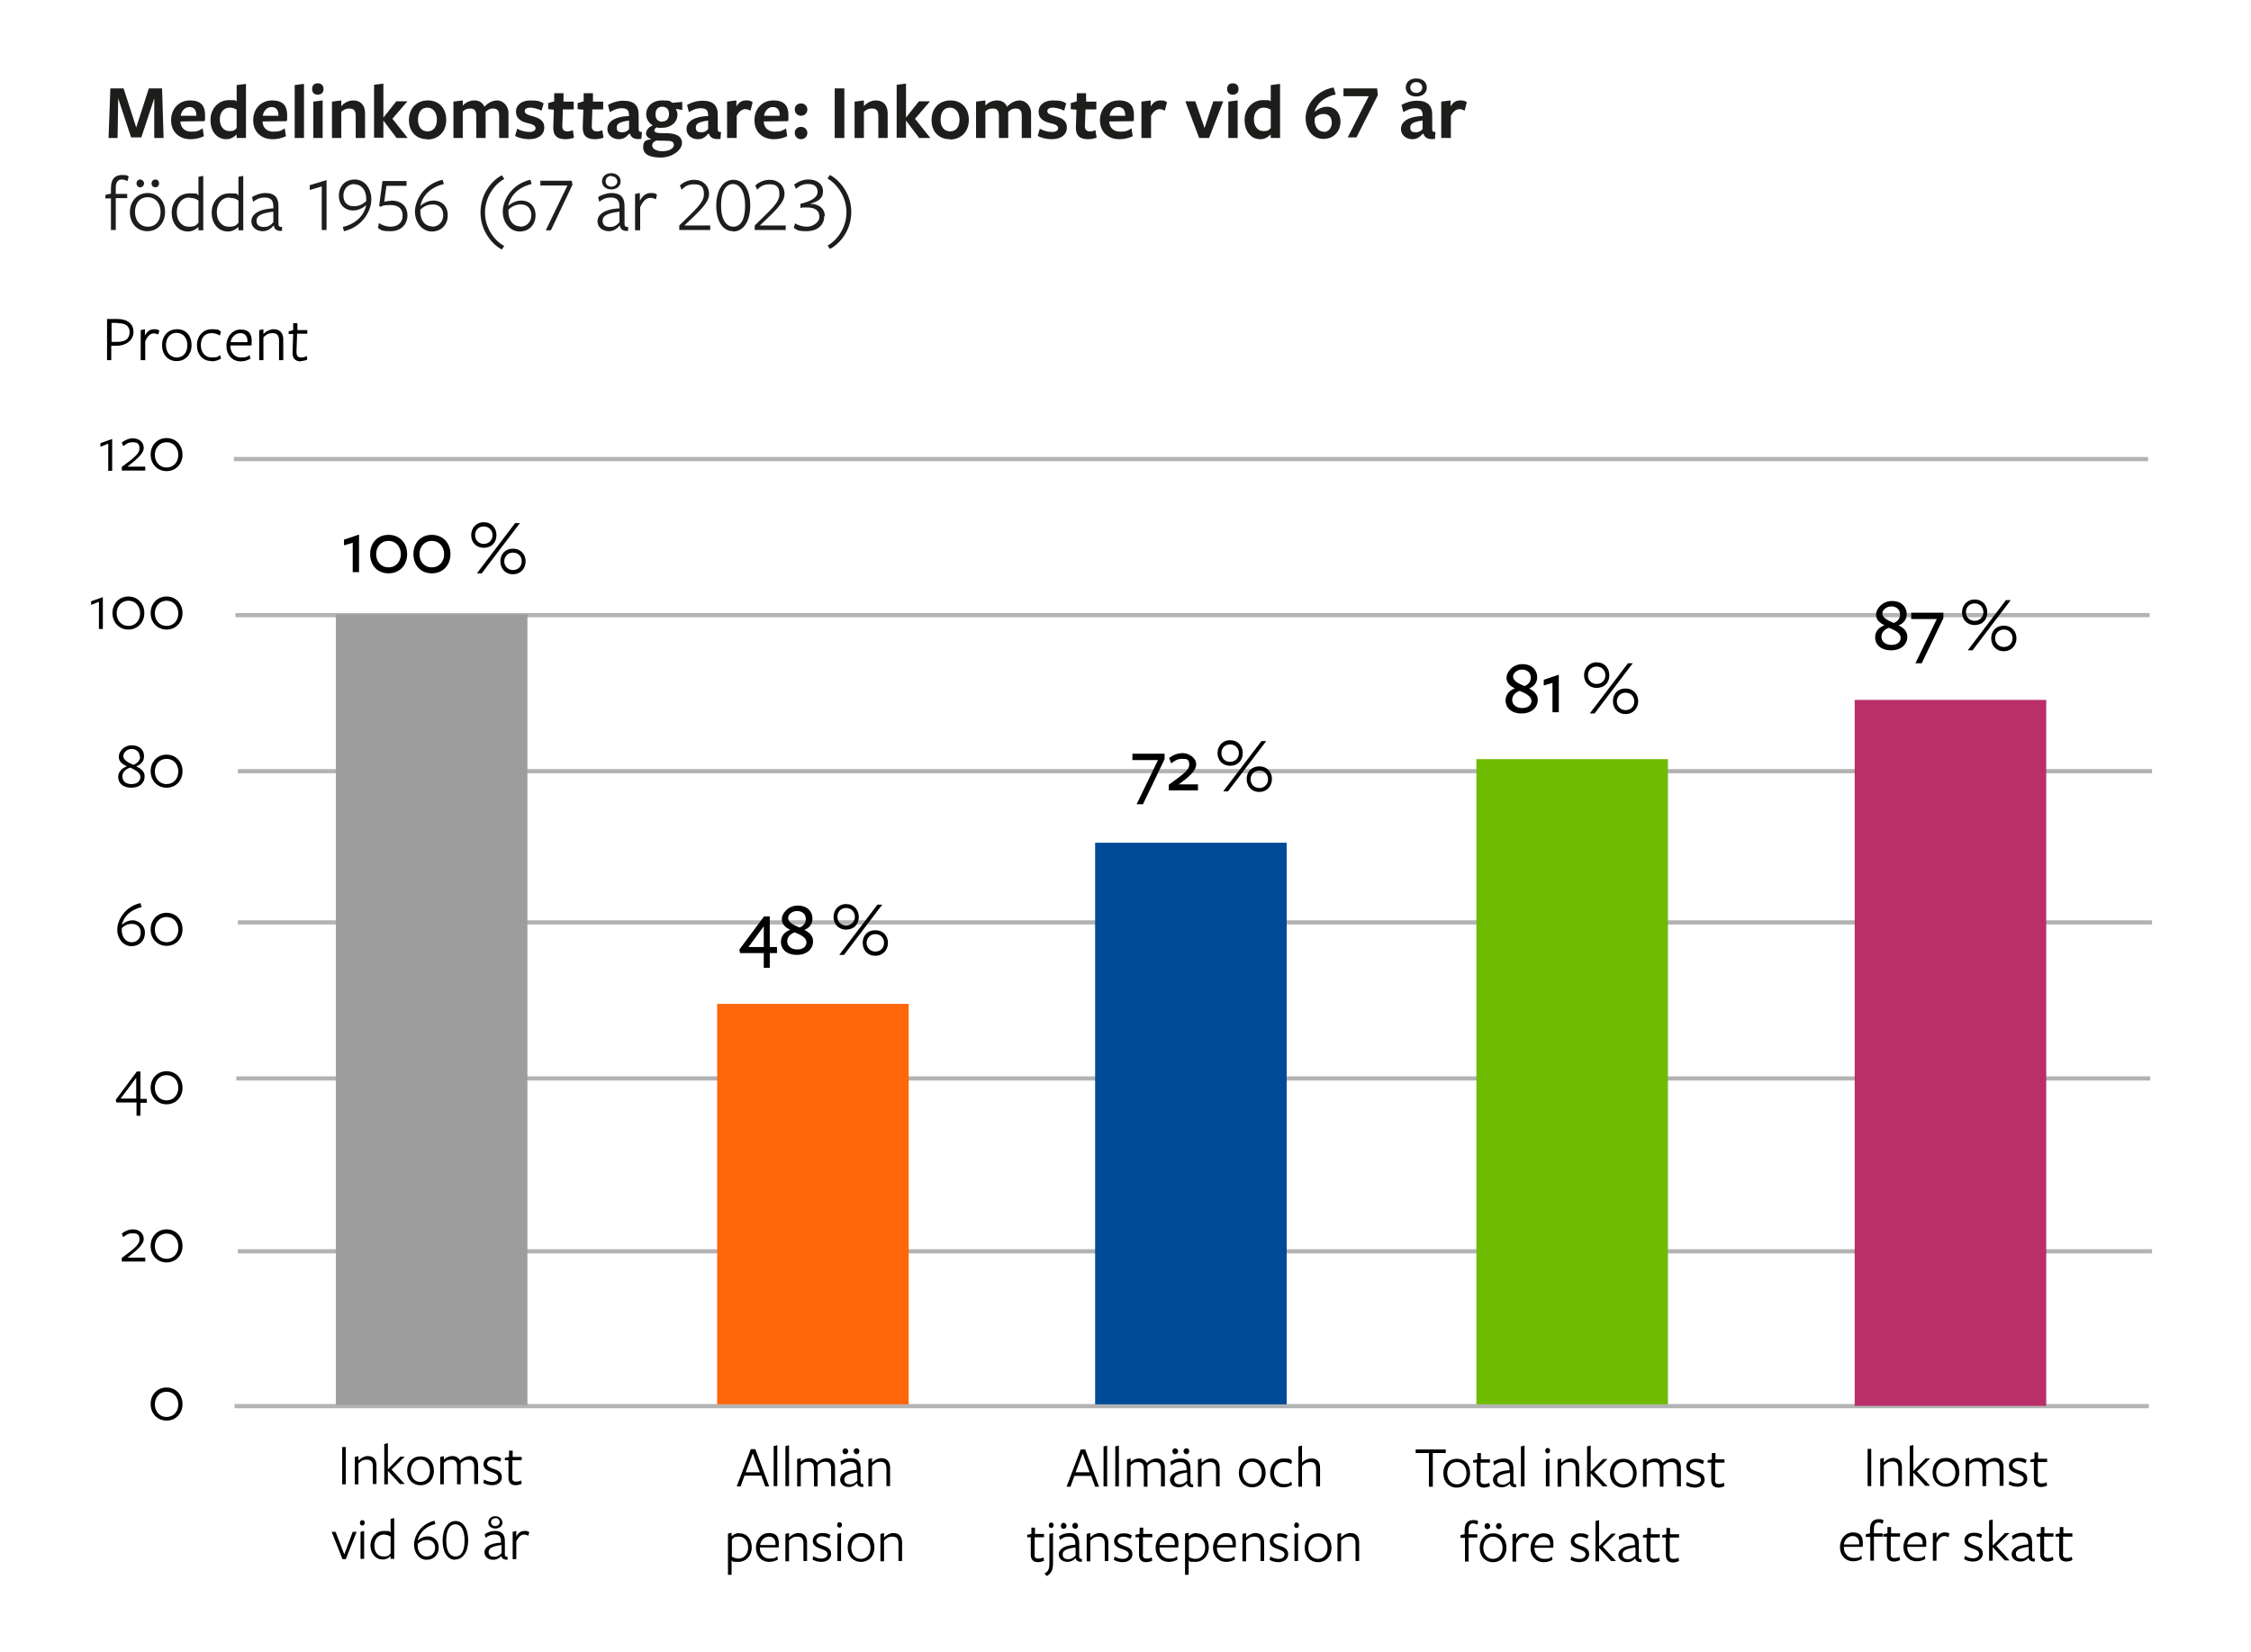 <?xml version="1.0" encoding="UTF-8"?>
<svg id="Lager_1" xmlns="http://www.w3.org/2000/svg" version="1.1" viewBox="0 0 748.6 549.6">
  <!-- Generator: Adobe Illustrator 29.5.0, SVG Export Plug-In . SVG Version: 2.1.0 Build 137)  -->
  <defs>
    <style>
      .st0 {
        stroke: #b3b3b3;
        stroke-width: 1.4px;
      }

      .st0, .st1 {
        fill: none;
      }

      .st2 {
        fill: #004b97;
      }

      .st3 {
        fill: #ba2e6a;
      }

      .st4 {
        fill: #9d9d9d;
      }

      .st5 {
        fill: #6fbb00;
      }

      .st6 {
        fill: #1d1d1b;
      }

      .st7 {
        fill: #ff670a;
      }
    </style>
  </defs>
  <g>
    <rect class="st1" x="20" y="141.4" width="41.8" height="391.5"/>
    <path d="M35.9,147.6l-2.5,1v-1.2c0,0,3.9-1.4,3.9-1.4v10.6h-1.3v-8.9Z"/>
    <path d="M40.5,156.5v-1.2c3.6-2.7,5.9-4.3,5.9-6.1s-.9-2.1-2.3-2.1-2.1.5-3.1,1.3l-.5-1.2c1-.8,2.3-1.4,3.7-1.4,2.1,0,3.6,1.3,3.6,3.2s-2.5,3.9-5.4,6.2h5.9v1.3h-7.8Z"/>
    <path d="M55.4,156.7c-3,0-5.3-2.3-5.3-5.5s2.3-5.5,5.3-5.5,5.3,2.3,5.3,5.5-2.3,5.5-5.3,5.5ZM55.4,147.1c-2.3,0-3.9,1.8-3.9,4.2s1.6,4.2,3.9,4.2,3.9-1.8,3.9-4.2-1.6-4.2-3.9-4.2Z"/>
    <path d="M32.8,200.2l-2.5,1v-1.2c0,0,3.9-1.4,3.9-1.4v10.6h-1.3v-8.9Z"/>
    <path d="M42.7,209.4c-3,0-5.3-2.3-5.3-5.5s2.3-5.5,5.3-5.5,5.3,2.3,5.3,5.5-2.3,5.5-5.3,5.5ZM42.7,199.8c-2.3,0-3.9,1.8-3.9,4.2s1.6,4.2,3.9,4.2,3.9-1.8,3.9-4.2-1.6-4.2-3.9-4.2Z"/>
    <path d="M55.4,209.4c-3,0-5.3-2.3-5.3-5.5s2.3-5.5,5.3-5.5,5.3,2.3,5.3,5.5-2.3,5.5-5.3,5.5ZM55.4,199.8c-2.3,0-3.9,1.8-3.9,4.2s1.6,4.2,3.9,4.2,3.9-1.8,3.9-4.2-1.6-4.2-3.9-4.2Z"/>
    <path d="M48.1,258.2c0,2-1.4,3.8-4.4,3.8s-4.4-1.7-4.4-3.6,1.7-3.1,2.9-3.5c-1.4-.7-2.7-1.5-2.7-3.2s1.7-3.8,4.3-3.8,4.1,1.5,4.1,3.6-1.4,2.9-2.6,3.4c1.5.7,2.8,1.6,2.8,3.3ZM40.7,258.2c0,1.6,1.1,2.6,3,2.6s3-1,3-2.4-1.7-2.3-3.4-3.1c-1.4.5-2.6,1.4-2.6,2.9ZM46.5,251.7c0-1.5-1.2-2.6-2.7-2.6s-2.8,1.2-2.8,2.4,1.6,2.2,3.4,2.9c1.2-.5,2.2-1.4,2.2-2.7Z"/>
    <path d="M55.4,262c-3,0-5.3-2.3-5.3-5.5s2.3-5.5,5.3-5.5,5.3,2.3,5.3,5.5-2.3,5.5-5.3,5.5ZM55.4,252.4c-2.3,0-3.9,1.8-3.9,4.2s1.6,4.2,3.9,4.2,3.9-1.8,3.9-4.2-1.6-4.2-3.9-4.2Z"/>
    <path d="M46.7,300.4l.4,1.3c-3.7.9-5.9,3.1-6.6,5.9h0c1-.9,2.2-1.5,3.7-1.5s4,1.4,4,4.1-1.8,4.5-4.5,4.5-4.7-2.5-4.7-5.5,2.4-7.6,7.6-8.8ZM43.7,313.4c1.9,0,3.1-1.3,3.1-3.2s-1.2-2.9-2.9-2.9-2.5.6-3.4,1.4c0,.2,0,.5,0,.7,0,2.1,1.2,4,3.3,4Z"/>
    <path d="M55.4,314.6c-3,0-5.3-2.3-5.3-5.5s2.3-5.5,5.3-5.5,5.3,2.3,5.3,5.5-2.3,5.5-5.3,5.5ZM55.4,305c-2.3,0-3.9,1.8-3.9,4.2s1.6,4.2,3.9,4.2,3.9-1.8,3.9-4.2-1.6-4.2-3.9-4.2Z"/>
    <path d="M46.7,366.7v4.4h-1.3v-4.4h-6.7l-.2-.9,7-9.4h1.2v9.1h2.1v1.3c0,0-2.1,0-2.1,0ZM45.3,358.5l-5.2,6.9h5.2v-6.9Z"/>
    <path d="M55.4,367.3c-3,0-5.3-2.3-5.3-5.5s2.3-5.5,5.3-5.5,5.3,2.3,5.3,5.5-2.3,5.5-5.3,5.5ZM55.4,357.6c-2.3,0-3.9,1.8-3.9,4.2s1.6,4.2,3.9,4.2,3.9-1.8,3.9-4.2-1.6-4.2-3.9-4.2Z"/>
    <path d="M40.5,419.6v-1.2c3.6-2.7,5.9-4.3,5.9-6.1s-.9-2.1-2.3-2.1-2.1.5-3.1,1.3l-.5-1.2c1-.8,2.3-1.4,3.7-1.4,2.1,0,3.6,1.3,3.6,3.2s-2.5,3.9-5.4,6.2h5.9v1.3h-7.8Z"/>
    <path d="M55.4,419.9c-3,0-5.3-2.3-5.3-5.5s2.3-5.5,5.3-5.5,5.3,2.3,5.3,5.5-2.3,5.5-5.3,5.5ZM55.4,410.3c-2.3,0-3.9,1.8-3.9,4.2s1.6,4.2,3.9,4.2,3.9-1.8,3.9-4.2-1.6-4.2-3.9-4.2Z"/>
    <path d="M55.4,472.5c-3,0-5.3-2.3-5.3-5.5s2.3-5.5,5.3-5.5,5.3,2.3,5.3,5.5-2.3,5.5-5.3,5.5ZM55.4,462.9c-2.3,0-3.9,1.8-3.9,4.2s1.6,4.2,3.9,4.2,3.9-1.8,3.9-4.2-1.6-4.2-3.9-4.2Z"/>
  </g>
  <line class="st0" x1="77.8" y1="152.7" x2="714.4" y2="152.7"/>
  <line class="st0" x1="78.3" y1="204.6" x2="714.9" y2="204.6"/>
  <line class="st0" x1="78.6" y1="358.7" x2="715.1" y2="358.7"/>
  <line class="st0" x1="79.1" y1="306.8" x2="715.7" y2="306.8"/>
  <line class="st0" x1="79.1" y1="256.5" x2="715.7" y2="256.5"/>
  <line class="st0" x1="79.1" y1="416.2" x2="715.7" y2="416.2"/>
  <line class="st0" x1="78" y1="467.7" x2="714.6" y2="467.7"/>
  <g>
    <rect class="st1" x="34.7" y="27.9" width="489.7" height="70.7"/>
    <path class="st6" d="M51.3,32.7l-4.3,13h-3.4l-4.3-13-.2,13.2h-3l.6-16.5h4.4l4.2,13,4.2-13h4.4l.5,16.5h-3.1v-13.2Z"/>
    <path class="st6" d="M60,40.5c.1,2,1.5,3.3,3.6,3.3s2.7-.4,3.8-1.1l.4,2.6c-1.2.6-2.8,1-4.4,1-3.9,0-6.5-2.5-6.5-6.3s2.6-6.6,6.3-6.6,5,1.9,5,4.9-.1,1.5-.3,2c0,0-7.9.1-7.9.1h0ZM65.3,38.5v-.2c0-1.6-.7-2.7-2.3-2.7s-2.7,1.4-2.9,2.9h5.2Z"/>
    <path class="st6" d="M78.7,28.3l3.1-.4v18h-3.1v-1.2c-.8.8-1.9,1.6-3.4,1.6-3.2,0-5.3-2.6-5.3-6.4s2.7-6.6,6.1-6.6,1.8.2,2.6.4v-5.4ZM76.4,35.8c-2.1,0-3.3,1.7-3.3,3.9s1.2,3.9,3.1,3.9,1.8-.4,2.5-1c0,.1,0-6.1,0-6.1-.6-.4-1.4-.7-2.3-.7Z"/>
    <path class="st6" d="M87.3,40.5c.1,2,1.5,3.3,3.6,3.3s2.7-.4,3.8-1.1l.4,2.6c-1.2.6-2.8,1-4.4,1-3.9,0-6.5-2.5-6.5-6.3s2.6-6.6,6.3-6.6,5,1.9,5,4.9-.1,1.5-.3,2c0,0-7.9.1-7.9.1h0ZM92.6,38.5v-.2c0-1.6-.7-2.7-2.3-2.7s-2.7,1.4-2.9,2.9h5.2Z"/>
    <path class="st6" d="M98,45.9v-17.6l3.1-.4v18h-3.1Z"/>
    <path class="st6" d="M105.7,31.5c-1.2,0-1.9-.7-1.9-1.9s.7-1.9,1.9-1.9,1.9.8,1.9,1.9-.7,1.9-1.9,1.9ZM104.2,45.9v-12.1l3.1-.4v12.5h-3.1Z"/>
    <path class="st6" d="M118.3,45.9v-7.4c0-1.8-.7-2.4-2.1-2.4s-2.1.6-2.7,1.1v8.7h-3.1v-12.1l3.1-.4v1.9c1.1-1.2,2.5-1.9,4-1.9,2.4,0,3.9,1.6,3.9,4.2v8.3h-3.1Z"/>
    <path class="st6" d="M127.5,40v5.8h-3.1v-17.6l3.1-.4v11.3h0l4.3-5.4h3.7l-5,5.8,5.1,6.4h-3.7l-4.4-5.8h0Z"/>
    <path class="st6" d="M142.1,46.3c-3.6,0-6.1-2.4-6.1-6.4s2.7-6.5,6.3-6.5,6.1,2.5,6.1,6.5-2.7,6.5-6.3,6.5ZM142.1,35.8c-2,0-3.1,1.6-3.1,4s1.2,3.9,3.2,3.9,3.1-1.6,3.1-3.9-1.2-4-3.2-4Z"/>
    <path class="st6" d="M166,45.9v-7.4c0-1.8-.7-2.4-2-2.4s-1.9.6-2.5,1.1v8.7h-3.1v-7.4c0-1.8-.7-2.4-2-2.4s-1.9.4-2.5,1v8.8h-3.1v-12.1l3.1-.4v1.7c1.1-1.1,2.4-1.7,3.9-1.7s2.7.7,3.3,2.1c1.2-1.3,2.7-2.1,4.3-2.1s3.7,1.6,3.7,4.2v8.3h-3.1Z"/>
    <path class="st6" d="M176,46.3c-1.6,0-3.5-.4-4.7-1.1l.7-2.4c1.2.7,2.8,1.1,4.1,1.1s2-.5,2-1.3-1-1.3-2.4-1.6c-2.3-.5-4.1-1.5-4.1-3.8s1.9-3.8,4.8-3.8,3.3.4,4.4,1l-.7,2.4c-1.2-.6-2.7-1-3.8-1s-1.8.4-1.8,1.2,1,1.2,2.4,1.6c2.3.6,4.1,1.4,4.1,3.8s-1.9,3.9-5.1,3.9Z"/>
    <path class="st6" d="M188,46.3c-2.7,0-4.1-1.2-4-4.1l.2-5.7-1.9-.2v-2c0,0,2-.6,2-.6v-2.7h3.1v2.8c0,0,3.4,0,3.4,0v2.6h-3.6l-.2,5.6c0,1.1.6,1.7,1.6,1.7s1.3-.2,1.9-.4l.4,2.5c-.9.3-1.8.5-2.8.5Z"/>
    <path class="st6" d="M197.8,46.3c-2.7,0-4.1-1.2-4-4.1l.2-5.7-1.9-.2v-2c0,0,2-.6,2-.6v-2.7h3.1v2.8c0,0,3.4,0,3.4,0v2.6h-3.6l-.2,5.6c0,1.1.6,1.7,1.6,1.7s1.3-.2,1.9-.4l.4,2.5c-.9.3-1.8.5-2.8.5Z"/>
    <path class="st6" d="M209.2,44.5c-.9,1.1-1.9,1.8-3.4,1.8-2.2,0-3.8-1.5-3.8-3.4s1.6-4.1,7.2-4.3v-.3c0-1.6-.7-2.3-2.4-2.3s-2.7.6-4,1.3l-.6-2.4c1.2-.7,3.1-1.4,5.1-1.4,3.7,0,5.2,1.7,5.1,5v4.3c0,.9.2,1.1,1.1,1.1l-.2,2.3c-2.3.3-3.4-.4-3.8-1.7h-.1ZM209.2,40.1c-3,.4-4.1,1-4.1,2.3s.7,1.6,1.8,1.6,1.8-.4,2.3-1.1v-2.8Z"/>
    <path class="st6" d="M214.9,44.3c0-1.1.9-2.1,2.2-2.6-1.3-.7-2.2-2.1-2.2-3.7,0-2.5,2-4.6,5.3-4.6s2.6.4,3.4.8l3.3-.3v2.7c.1,0-2.2-.4-2.2-.4.3.3.6,1.3.6,1.9,0,2.5-2.1,4.4-5.1,4.4s-1,0-1.7-.2c-.4.2-.9.6-.9,1.1s.6.9,2.5.9c0,0,1.4,0,1.3,0,3.5,0,5.4,1,5.4,3.3s-3.2,4.8-7.1,4.8-5.8-1.2-5.8-3.4.9-2.4,2.7-2.7c-1.1-.4-1.8-1.1-1.8-2.1ZM216.9,48.4c0,1.1,1.4,1.9,3.4,1.9s3.8-.8,3.8-2.1-1.1-1.4-3.4-1.4-1.8,0-2.3-.1c-.9.3-1.5.9-1.5,1.6ZM220.3,40.4c1.4,0,2.2-1,2.2-2.5s-.8-2.4-2.3-2.4-2.2,1-2.2,2.6.9,2.4,2.4,2.4Z"/>
    <path class="st6" d="M235.5,44.5c-.9,1.1-1.9,1.8-3.4,1.8-2.2,0-3.8-1.5-3.8-3.4s1.6-4.1,7.2-4.3v-.3c0-1.6-.7-2.3-2.4-2.3s-2.7.6-4,1.3l-.6-2.4c1.2-.7,3.1-1.4,5.1-1.4,3.7,0,5.2,1.7,5.1,5v4.3c0,.9.2,1.1,1.1,1.1l-.2,2.3c-2.3.3-3.4-.4-3.8-1.7h-.1ZM235.5,40.1c-3,.4-4.1,1-4.1,2.3s.7,1.6,1.8,1.6,1.8-.4,2.3-1.1v-2.8Z"/>
    <path class="st6" d="M244.9,45.9h-3.1v-12.1l3.1-.4v2c.8-1.3,1.7-2,3.2-2s1.5.2,2.2.6l-.7,2.8c-.6-.3-1.2-.5-1.7-.5-1.1,0-2.1.7-2.9,2.2v7.5Z"/>
    <path class="st6" d="M254,40.5c.1,2,1.5,3.3,3.6,3.3s2.7-.4,3.8-1.1l.4,2.6c-1.2.6-2.8,1-4.4,1-3.9,0-6.5-2.5-6.5-6.3s2.6-6.6,6.3-6.6,5,1.9,5,4.9-.1,1.5-.3,2c0,0-7.9.1-7.9.1h0ZM259.3,38.5v-.2c0-1.6-.7-2.7-2.3-2.7s-2.7,1.4-2.9,2.9h5.2Z"/>
    <path class="st6" d="M266.4,38.5c-1.2,0-2.1-.9-2.1-2.1s.9-2,2.1-2,2.1.9,2.1,2-.8,2.1-2.1,2.1ZM266.4,46.3c-1.2,0-2.1-.9-2.1-2.1s.9-2,2.1-2,2.1.9,2.1,2-.8,2.1-2.1,2.1Z"/>
    <path class="st6" d="M277.6,45.9v-16.5h3.2v16.5h-3.2Z"/>
    <path class="st6" d="M292.1,45.9v-7.4c0-1.8-.7-2.4-2.1-2.4s-2.1.6-2.7,1.1v8.7h-3.1v-12.1l3.1-.4v1.9c1.1-1.2,2.5-1.9,4-1.9,2.4,0,3.9,1.6,3.9,4.2v8.3h-3.1Z"/>
    <path class="st6" d="M301.3,40v5.8h-3.1v-17.6l3.1-.4v11.3h0l4.3-5.4h3.7l-5,5.8,5.1,6.4h-3.7l-4.4-5.8h0Z"/>
    <path class="st6" d="M315.9,46.3c-3.6,0-6.1-2.4-6.1-6.4s2.7-6.5,6.3-6.5,6.1,2.5,6.1,6.5-2.7,6.5-6.3,6.5ZM315.9,35.8c-2,0-3.1,1.6-3.1,4s1.2,3.9,3.2,3.9,3.1-1.6,3.1-3.9-1.2-4-3.2-4Z"/>
    <path class="st6" d="M339.8,45.9v-7.4c0-1.8-.7-2.4-2-2.4s-1.9.6-2.5,1.1v8.7h-3.1v-7.4c0-1.8-.7-2.4-2-2.4s-1.9.4-2.5,1v8.8h-3.1v-12.1l3.1-.4v1.7c1.1-1.1,2.4-1.7,3.9-1.7s2.7.7,3.3,2.1c1.2-1.3,2.7-2.1,4.3-2.1s3.7,1.6,3.7,4.2v8.3h-3.1Z"/>
    <path class="st6" d="M349.8,46.3c-1.6,0-3.5-.4-4.7-1.1l.7-2.4c1.2.7,2.8,1.1,4.1,1.1s2-.5,2-1.3-1-1.3-2.4-1.6c-2.3-.5-4.1-1.5-4.1-3.8s1.9-3.8,4.8-3.8,3.3.4,4.4,1l-.7,2.4c-1.2-.6-2.7-1-3.8-1s-1.8.4-1.8,1.2,1,1.2,2.4,1.6c2.3.6,4.1,1.4,4.1,3.8s-1.9,3.9-5.1,3.9Z"/>
    <path class="st6" d="M361.8,46.3c-2.7,0-4.1-1.2-4-4.1l.2-5.7-1.9-.2v-2c0,0,2-.6,2-.6v-2.7h3.1v2.8c0,0,3.4,0,3.4,0v2.6h-3.6l-.2,5.6c0,1.1.6,1.7,1.6,1.7s1.3-.2,1.9-.4l.4,2.5c-.9.3-1.8.5-2.8.5Z"/>
    <path class="st6" d="M368.9,40.5c.1,2,1.5,3.3,3.6,3.3s2.7-.4,3.8-1.1l.4,2.6c-1.2.6-2.8,1-4.4,1-3.9,0-6.5-2.5-6.5-6.3s2.6-6.6,6.3-6.6,5,1.9,5,4.9-.1,1.5-.3,2c0,0-7.9.1-7.9.1h0ZM374.2,38.5v-.2c0-1.6-.7-2.7-2.3-2.7s-2.7,1.4-2.9,2.9h5.2Z"/>
    <path class="st6" d="M382.7,45.9h-3.1v-12.1l3.1-.4v2c.8-1.3,1.7-2,3.2-2s1.5.2,2.2.6l-.7,2.8c-.6-.3-1.2-.5-1.7-.5-1.1,0-2.1.7-2.9,2.2v7.5Z"/>
    <path class="st6" d="M402.1,45.9h-3.3l-4.6-12.2h3.3l3.1,8.9,2.9-8.9h3.3l-4.7,12.2Z"/>
    <path class="st6" d="M410,31.5c-1.2,0-1.9-.7-1.9-1.9s.7-1.9,1.9-1.9,1.9.8,1.9,1.9-.7,1.9-1.9,1.9ZM408.5,45.9v-12.1l3.1-.4v12.5h-3.1Z"/>
    <path class="st6" d="M422.6,28.3l3.1-.4v18h-3.1v-1.2c-.8.8-1.9,1.6-3.4,1.6-3.2,0-5.3-2.6-5.3-6.4s2.7-6.6,6.1-6.6,1.8.2,2.6.4v-5.4ZM420.3,35.8c-2.1,0-3.3,1.7-3.3,3.9s1.2,3.9,3.1,3.9,1.8-.4,2.5-1c0,.1,0-6.1,0-6.1-.6-.4-1.4-.7-2.3-.7Z"/>
    <path class="st6" d="M443.5,29.1l.7,2.3c-3.6.8-6.2,2.8-7,5.7h.1c1-.8,2.4-1.6,4-1.6,2.6,0,4.5,2,4.5,5s-2.1,5.7-5.7,5.7-5.9-3.1-5.9-7,3.2-9,9.2-10.1ZM440.2,43.9c1.6,0,2.7-1.3,2.7-3.1s-1-2.9-2.6-2.9-2.4.6-3,1.2c0,.3-.1.7-.1,1,0,2,1.1,3.7,3.1,3.7Z"/>
    <path class="st6" d="M446.8,32.1v-2.7h11.2l.2,2.3-7.1,14h-2.9l7-13.7h-8.3Z"/>
    <path class="st6" d="M473.1,44.5c-.9,1.1-1.9,1.8-3.4,1.8-2.2,0-3.8-1.5-3.8-3.4s1.6-4.1,7.2-4.3v-.3c0-1.6-.7-2.3-2.4-2.3s-2.7.6-4,1.3l-.6-2.4c1.2-.7,3.1-1.4,5.1-1.4,3.7,0,5.2,1.7,5.1,5v4.3c0,.9.2,1.1,1.1,1.1l-.2,2.3c-2.3.3-3.4-.4-3.8-1.7h-.1ZM471,32.1c-2.2,0-3.5-1.3-3.5-3s1.3-3,3.5-3,3.5,1.3,3.5,3c0,1.7-1.3,3-3.5,3ZM473.1,40.1c-3,.4-4.1,1-4.1,2.3s.7,1.6,1.8,1.6,1.8-.4,2.3-1.1v-2.8ZM471,27.3c-1.2,0-2,.8-2,1.8s.8,1.8,2,1.8,2-.8,2-1.8-.8-1.8-2-1.8Z"/>
    <path class="st6" d="M482.4,45.9h-3.1v-12.1l3.1-.4v2c.8-1.3,1.7-2,3.2-2s1.5.2,2.2.6l-.7,2.8c-.6-.3-1.2-.5-1.7-.5-1.1,0-2.1.7-2.9,2.2v7.5Z"/>
    <path class="st6" d="M42.3,60.2c-.6-.3-1.2-.5-1.8-.5-1.3,0-2,.9-2,2.8v2h3.8v1.4h-3.8v10.6h-1.6v-10.5h-1.9c0-.1.1-1.2.1-1.2l1.8-.4v-1.9c0-3.2,1.6-4.3,3.7-4.3s1.7.3,2.2.5c0,0-.4,1.5-.4,1.5Z"/>
    <path class="st6" d="M49,76.9c-3.3,0-5.8-2.5-5.8-6.3s2.6-6.4,5.9-6.4,5.8,2.5,5.8,6.3-2.6,6.4-5.9,6.4ZM49.1,65.6c-2.6,0-4.2,2-4.2,4.9s1.7,4.9,4.3,4.9,4.2-2,4.2-4.9-1.7-4.9-4.3-4.9ZM46.6,62.3c-.7,0-1.2-.6-1.2-1.3s.5-1.3,1.2-1.3,1.3.6,1.3,1.3-.5,1.3-1.3,1.3ZM51.7,62.3c-.8,0-1.3-.6-1.3-1.3s.5-1.3,1.3-1.3,1.2.6,1.2,1.3-.5,1.3-1.2,1.3Z"/>
    <path class="st6" d="M66,58.8l1.6-.3v18.1h-1.6v-1.1c-.8.7-2,1.5-3.5,1.5-3.2,0-5.4-2.6-5.4-6.3s2.5-6.4,6-6.4,2.1.3,2.9.7v-6.1ZM63,65.7c-2.6,0-4.2,2.1-4.2,4.9s1.6,4.8,4,4.8,2.4-.6,3.2-1.3c0,0,0-7.4,0-7.4-.7-.6-1.8-.9-3-.9Z"/>
    <path class="st6" d="M79.3,58.8l1.6-.3v18.1h-1.6v-1.1c-.8.7-2,1.5-3.5,1.5-3.2,0-5.4-2.6-5.4-6.3s2.5-6.4,6-6.4,2.1.3,2.9.7v-6.1ZM76.3,65.7c-2.6,0-4.2,2.1-4.2,4.9s1.6,4.8,4,4.8,2.4-.6,3.2-1.3c0,0,0-7.4,0-7.4-.7-.6-1.8-.9-3-.9Z"/>
    <path class="st6" d="M90.9,75.1c-.8,1-2.1,1.8-3.5,1.8-2.2,0-3.8-1.4-3.8-3.3s1.7-4,7.3-4.3v-.7c0-1.9-.8-2.9-2.8-2.9s-2.9.7-3.9,1.4l-.4-1.5c1.1-.8,2.9-1.4,4.5-1.4,2.8,0,4.3,1.3,4.3,4.3v5.8c0,.9.2,1.2,1.2,1.2v1.3c-1.7.1-2.6-.5-2.7-1.7h0ZM90.9,70.4c-4.1.5-5.6,1.4-5.6,3s1.1,2.1,2.5,2.1,2.4-.7,3.1-1.6v-3.5Z"/>
    <path class="st6" d="M107,62l-4,1.2v-1.6c0,0,5.6-1.7,5.6-1.7v16.6h-1.6v-14.5Z"/>
    <path class="st6" d="M114.4,76.9l-.4-1.4c4.5-1.1,7.1-3.9,7.8-7.3h0c-1.2,1.1-2.8,1.8-4.4,1.8-2.5,0-4.7-1.7-4.7-4.9s2.1-5.4,5.3-5.4,5.5,2.9,5.5,6.6-2.8,9.1-9.1,10.6ZM117.9,61.2c-2.2,0-3.7,1.6-3.7,3.9s1.5,3.5,3.4,3.5,3.1-.7,4.2-1.7c0-.3,0-.5,0-.8,0-2.6-1.4-4.8-4-4.8Z"/>
    <path class="st6" d="M130,66.7c3.3,0,5.5,1.8,5.5,4.9s-2.2,5.3-5.6,5.3-3.2-.5-4.2-1.1l.3-1.6c1.1.7,2.5,1.2,3.9,1.2,2.3,0,4-1.3,4-3.7s-1.5-3.5-4.1-3.5-2.5.3-3.3.6l-.4-.4,1.1-8.2h8v1.6c0,0-6.7,0-6.7,0l-.7,5.3c.6-.1,1.2-.3,2.3-.3Z"/>
    <path class="st6" d="M147.2,59.8l.4,1.4c-4.5,1.1-7.1,3.9-7.8,7.3h0c1.2-1.1,2.8-1.8,4.4-1.8,2.5,0,4.7,1.7,4.7,4.9s-2.2,5.4-5.3,5.4-5.6-2.9-5.6-6.6,2.8-9.1,9.1-10.6ZM143.7,75.4c2.2,0,3.7-1.6,3.7-3.9s-1.5-3.5-3.4-3.5-3.1.7-4.2,1.7c0,.3,0,.5,0,.8,0,2.6,1.4,4.8,4,4.8Z"/>
    <path class="st6" d="M159.8,70.6c0-6.4,4.1-10.8,7.1-12.3l.8,1.2c-2.8,1.5-6.4,5.6-6.4,11.2s3.6,9.7,6.4,11.1l-.8,1.2c-2.9-1.5-7.1-5.9-7.1-12.3Z"/>
    <path class="st6" d="M176.4,59.8l.4,1.4c-4.5,1.1-7.1,3.9-7.8,7.3h0c1.2-1.1,2.8-1.8,4.4-1.8,2.5,0,4.7,1.7,4.7,4.9s-2.2,5.4-5.3,5.4-5.6-2.9-5.6-6.6,2.8-9.1,9.1-10.6ZM173,75.4c2.2,0,3.7-1.6,3.7-3.9s-1.5-3.5-3.4-3.5-3.1.7-4.2,1.7c0,.3,0,.5,0,.8,0,2.6,1.4,4.8,4,4.8Z"/>
    <path class="st6" d="M179.7,61.7v-1.6h10.4l.3,1.3-7.2,15.2h-1.7l7.2-14.9h-9Z"/>
    <path class="st6" d="M206,75.1c-.8,1-2.1,1.8-3.5,1.8-2.2,0-3.8-1.4-3.8-3.3s1.7-4,7.3-4.3v-.7c0-1.9-.8-2.9-2.8-2.9s-2.9.7-3.9,1.4l-.4-1.5c1.1-.8,2.9-1.4,4.5-1.4,2.8,0,4.3,1.3,4.3,4.3v5.8c0,.9.2,1.2,1.2,1.2v1.3c-1.7.1-2.6-.5-2.7-1.7h0ZM203.3,63c-1.9,0-3.1-1.2-3.1-2.7s1.2-2.7,3.1-2.7,3.1,1.3,3.1,2.7c0,1.5-1.2,2.7-3.1,2.7ZM206,70.4c-4.1.5-5.6,1.4-5.6,3s1.1,2.1,2.5,2.1,2.4-.7,3.1-1.6v-3.5ZM203.3,58.5c-1.2,0-1.9.8-1.9,1.8s.8,1.8,1.9,1.8,2-.8,2-1.7-.8-1.8-2-1.8Z"/>
    <path class="st6" d="M212.8,76.6h-1.6v-12.1l1.6-.3v2.6c.8-1.6,2-2.6,3.6-2.6s1.6.2,2.1.6l-.4,1.5c-.5-.3-1.2-.5-1.8-.5-1.3,0-2.4.9-3.4,3.1v7.7Z"/>
    <path class="st6" d="M225.9,76.6v-1.6c5.2-5.2,8.2-7.5,8.2-10.4s-1.4-3.3-3.4-3.3-3,.8-4,1.8l-.6-1.4c1-1,2.8-1.9,4.7-1.9,2.9,0,5,1.9,5,4.7s-2.8,5.4-8.2,10.5h8.6v1.5c0,0-10.3,0-10.3,0Z"/>
    <path class="st6" d="M243.8,76.9c-3.4,0-5.6-3.3-5.6-8.5s2.3-8.6,5.7-8.6,5.6,3.3,5.6,8.6-2.3,8.6-5.7,8.6ZM243.8,61.2c-2.3,0-4,2.2-4,7.1s1.8,7.1,4.1,7.1,3.9-2.2,3.9-7-1.8-7.2-4-7.2Z"/>
    <path class="st6" d="M251,76.6v-1.6c5.2-5.2,8.2-7.5,8.2-10.4s-1.4-3.3-3.4-3.3-3,.8-4,1.8l-.6-1.4c1-1,2.8-1.9,4.7-1.9,2.9,0,5,1.9,5,4.7s-2.8,5.4-8.2,10.5h8.6v1.5c0,0-10.3,0-10.3,0Z"/>
    <path class="st6" d="M274.1,72c0,3.1-2.6,4.9-5.8,4.9s-3.3-.5-4.3-1.1l.4-1.5c1,.6,2.4,1.1,4,1.1s4.1-1.2,4.1-3.3-1.5-3.1-4-3.1-1.5,0-2.3.2v-1.4c3.6-.9,5.7-2.1,5.7-4s-1.3-2.6-3.2-2.6-2.9.7-4,1.6l-.6-1.4c1.2-.9,2.9-1.7,4.7-1.7,2.9,0,4.9,1.5,4.9,3.9s-1.4,3.3-4.3,4.2c3.2,0,4.9,1.8,4.9,4Z"/>
    <path class="st6" d="M275.2,81.7c2.8-1.5,6.3-5.6,6.3-11.1s-3.5-9.7-6.3-11.2l.8-1.2c2.9,1.5,7.1,5.9,7.1,12.3s-4.1,10.8-7.1,12.3l-.8-1.2Z"/>
  </g>
  <g>
    <rect class="st1" x="33.9" y="104.8" width="168.1" height="19.6"/>
    <path d="M38.9,115h-1.9v4.8h-1.4v-13.7h3.4c3.6,0,5.4,1.8,5.4,4.3s-2.1,4.5-5.5,4.6ZM39.1,107.4h-2v6.3h2c2.6,0,4-1.1,4-3.2s-1.4-3-3.9-3Z"/>
    <path d="M48.2,119.8h-1.4v-10l1.4-.3v2.1c.7-1.3,1.6-2.1,3-2.1s1.3.2,1.8.5l-.4,1.3c-.4-.3-1-.4-1.5-.4-1.1,0-2,.8-2.8,2.6v6.4Z"/>
    <path d="M58.7,120.1c-2.8,0-4.8-2.1-4.8-5.3s2.1-5.3,5-5.3,4.8,2.1,4.8,5.3-2.1,5.3-4.9,5.3ZM58.7,110.7c-2.1,0-3.5,1.7-3.5,4.1s1.4,4.1,3.6,4.1,3.5-1.7,3.5-4.1-1.4-4.1-3.6-4.1Z"/>
    <path d="M70.4,120.1c-3,0-4.9-2.2-4.9-5.3s2.1-5.3,4.9-5.3,2.3.3,3.1.9l-.4,1.2c-.8-.5-1.7-.8-2.8-.8-2.2,0-3.5,1.6-3.5,4s1.4,4.1,3.6,4.1,2-.3,2.8-.8l.3,1.2c-.9.5-2,.9-3.1.9Z"/>
    <path d="M76.6,115c0,2.3,1.4,3.9,3.5,3.9s2.1-.3,2.9-.8l.3,1.2c-.9.5-2,.9-3.2.9-2.9,0-4.8-2.2-4.8-5.2s2-5.4,4.7-5.4,3.7,1.4,3.7,3.7,0,1.2-.2,1.6h-6.8v.2ZM82.3,113.8c0-.1,0-.3,0-.4,0-1.5-.8-2.6-2.4-2.6s-3,1.4-3.2,3h5.6Z"/>
    <path d="M92.8,119.8v-6.5c0-1.8-.7-2.5-2.2-2.5s-2.2.6-3,1.4v7.6h-1.4v-10l1.4-.3v1.6c1.1-1.1,2.4-1.6,3.4-1.6,2,0,3.2,1.2,3.2,3.4v6.9h-1.4Z"/>
    <path d="M100,120.2c-1.9,0-2.8-1.1-2.7-3.2l.2-5.9h-1.5c0,0,0-.9,0-.9l1.5-.4v-2.3h1.4v2.3c0,0,3.3,0,3.3,0v1.2h-3.4l-.2,6c0,1.3.4,1.9,1.5,1.9s1.3-.2,1.9-.5l.2,1.2c-.7.3-1.5.5-2.2.5Z"/>
  </g>
  <rect class="st4" x="111.7" y="204.3" width="63.7" height="263"/>
  <rect class="st7" x="238.5" y="333.9" width="63.7" height="133.2"/>
  <rect class="st2" x="364.2" y="280.3" width="63.7" height="186.8"/>
  <rect class="st5" x="491" y="252.5" width="63.7" height="214.6"/>
  <rect class="st3" x="616.8" y="232.8" width="63.7" height="234.8"/>
  <g>
    <rect class="st1" x="101.4" y="172.8" width="85.8" height="54.4"/>
    <path d="M117.4,180.5l-3,.9v-1.9c0,0,5-1.7,5-1.7v12.5h-2.1v-9.8Z"/>
    <path d="M129.2,190.7c-3.6,0-6.1-2.6-6.1-6.4s2.5-6.4,6.1-6.4,6.2,2.6,6.2,6.4-2.6,6.4-6.2,6.4ZM129.2,179.9c-2.4,0-4.1,1.9-4.1,4.4s1.6,4.4,4.1,4.4,4.1-1.9,4.1-4.4-1.7-4.4-4.1-4.4Z"/>
    <path d="M143.6,190.7c-3.6,0-6.1-2.6-6.1-6.4s2.5-6.4,6.1-6.4,6.2,2.6,6.2,6.4-2.6,6.4-6.2,6.4ZM143.6,179.9c-2.4,0-4.1,1.9-4.1,4.4s1.6,4.4,4.1,4.4,4.1-1.9,4.1-4.4-1.7-4.4-4.1-4.4Z"/>
    <path d="M160.9,182.2c-2.6,0-4.2-1.9-4.2-4.2s1.6-4.3,4.2-4.3,4.2,1.9,4.2,4.3-1.6,4.2-4.2,4.2ZM160.9,175.1c-1.8,0-2.9,1.3-2.9,2.9s1.1,2.9,2.9,2.9,2.9-1.4,2.9-2.9-1.1-2.9-2.9-2.9ZM160.2,190.7h-1.6l12.7-16.7h1.6l-12.7,16.7ZM170.6,191c-2.6,0-4.2-1.9-4.2-4.3s1.6-4.2,4.2-4.2,4.2,1.9,4.2,4.2-1.6,4.3-4.2,4.3ZM170.6,183.8c-1.8,0-2.9,1.4-2.9,2.9s1.1,2.9,2.9,2.9,2.9-1.3,2.9-2.9-1.1-2.9-2.9-2.9Z"/>
  </g>
  <g>
    <rect class="st1" x="227.7" y="299.7" width="85.8" height="54.4"/>
    <path d="M256,317v4.9h-2v-4.9h-7.9l-.2-1.2,8.2-11h1.9v10.2h2.4v2c0,0-2.4,0-2.4,0ZM254,308.1l-5.1,6.9h5.1v-6.9Z"/>
    <path d="M270.4,313.1c0,2.4-1.9,4.5-5.4,4.5s-5.3-2-5.3-4.3,1.7-3.6,3.1-4c-1.5-.8-2.8-1.8-2.8-3.6s2-4.5,5.3-4.5,4.9,2.1,4.9,4.3-1.4,3.3-2.7,3.8c1.6.8,2.9,1.9,2.9,3.8ZM261.8,313.1c0,1.6,1.4,2.7,3.3,2.7s3.1-.9,3.1-2.4-1.9-2.5-3.9-3.3c-1.5.5-2.5,1.6-2.5,3ZM268,305.7c0-1.7-1.3-2.7-2.9-2.7s-3,1.1-3,2.4,1.8,2.3,3.8,3.1c1.3-.5,2.1-1.5,2.1-2.9Z"/>
    <path d="M281.4,309.2c-2.6,0-4.2-1.9-4.2-4.2s1.6-4.3,4.2-4.3,4.2,1.9,4.2,4.3-1.6,4.2-4.2,4.2ZM281.4,302c-1.8,0-2.9,1.3-2.9,2.9s1.1,2.9,2.9,2.9,2.9-1.4,2.9-2.9-1.1-2.9-2.9-2.9ZM280.7,317.6h-1.6l12.7-16.7h1.6l-12.7,16.7ZM291.1,317.9c-2.6,0-4.2-1.9-4.2-4.3s1.6-4.2,4.2-4.2,4.2,1.9,4.2,4.2-1.6,4.3-4.2,4.3ZM291.1,310.7c-1.8,0-2.9,1.4-2.9,2.9s1.1,2.9,2.9,2.9,2.9-1.3,2.9-2.9-1.1-2.9-2.9-2.9Z"/>
  </g>
  <g>
    <rect class="st1" x="356.9" y="245.3" width="85.8" height="54.4"/>
    <path d="M376.6,252.8v-2.1h10.7v1.8l-7.2,15h-2.1l7.1-14.7h-8.4Z"/>
    <path d="M388.7,262.8v-1.8c3.6-2.7,6.8-4.6,6.8-6.6s-.9-2-2.4-2-2.4.6-3.6,1.5l-.7-1.8c1.2-.9,2.7-1.6,4.6-1.6s4.4,1.5,4.4,3.7-2.5,4.3-5.8,6.7h6.4v2h-9.6Z"/>
    <path d="M409.1,254.7c-2.6,0-4.2-1.9-4.2-4.2s1.6-4.3,4.2-4.3,4.2,1.9,4.2,4.3-1.6,4.2-4.2,4.2ZM409.1,247.6c-1.8,0-2.9,1.3-2.9,2.9s1.1,2.9,2.9,2.9,2.9-1.4,2.9-2.9-1.1-2.9-2.9-2.9ZM408.4,263.2h-1.6l12.7-16.7h1.6l-12.7,16.7ZM418.8,263.4c-2.6,0-4.2-1.9-4.2-4.3s1.6-4.2,4.2-4.2,4.2,1.9,4.2,4.2-1.6,4.3-4.2,4.3ZM418.8,256.3c-1.8,0-2.9,1.4-2.9,2.9s1.1,2.9,2.9,2.9,2.9-1.3,2.9-2.9-1.1-2.9-2.9-2.9Z"/>
  </g>
  <g>
    <rect class="st1" x="479.5" y="219.4" width="85.8" height="54.4"/>
    <path d="M511.4,232.8c0,2.4-1.9,4.5-5.4,4.5s-5.3-2-5.3-4.3,1.7-3.6,3.1-4c-1.5-.8-2.8-1.8-2.8-3.6s2-4.5,5.3-4.5,4.9,2.1,4.9,4.3-1.4,3.3-2.7,3.8c1.6.8,2.9,1.9,2.9,3.8ZM502.9,232.8c0,1.6,1.4,2.7,3.3,2.7s3.1-.9,3.1-2.4-1.9-2.5-3.9-3.3c-1.5.5-2.5,1.6-2.5,3ZM509.1,225.4c0-1.7-1.3-2.7-2.9-2.7s-3,1.1-3,2.4,1.8,2.3,3.8,3.1c1.3-.5,2.1-1.5,2.1-2.9Z"/>
    <path d="M516.4,227.1l-3,.9v-1.9c0,0,5-1.7,5-1.7v12.5h-2.1v-9.8Z"/>
    <path d="M531,228.8c-2.6,0-4.2-1.9-4.2-4.2s1.6-4.3,4.2-4.3,4.2,1.9,4.2,4.3-1.6,4.2-4.2,4.2ZM531,221.7c-1.8,0-2.9,1.3-2.9,2.9s1.1,2.9,2.9,2.9,2.9-1.4,2.9-2.9-1.1-2.9-2.9-2.9ZM530.3,237.3h-1.6l12.7-16.7h1.6l-12.7,16.7ZM540.6,237.5c-2.6,0-4.2-1.9-4.2-4.3s1.6-4.2,4.2-4.2,4.2,1.9,4.2,4.2-1.6,4.3-4.2,4.3ZM540.6,230.4c-1.8,0-2.9,1.4-2.9,2.9s1.1,2.9,2.9,2.9,2.9-1.3,2.9-2.9-1.1-2.9-2.9-2.9Z"/>
  </g>
  <g>
    <rect class="st1" x="603.8" y="198.4" width="85.8" height="54.4"/>
    <path d="M634.3,211.8c0,2.4-1.9,4.5-5.4,4.5s-5.3-2-5.3-4.3,1.7-3.6,3.1-4c-1.5-.8-2.8-1.8-2.8-3.6s2-4.5,5.3-4.5,4.9,2.1,4.9,4.3-1.4,3.3-2.7,3.8c1.6.8,2.9,1.9,2.9,3.8ZM625.7,211.8c0,1.6,1.4,2.7,3.3,2.7s3.1-.9,3.1-2.4-1.9-2.5-3.9-3.3c-1.5.5-2.5,1.6-2.5,3ZM631.9,204.4c0-1.7-1.3-2.7-2.9-2.7s-3,1.1-3,2.4,1.8,2.3,3.8,3.1c1.3-.5,2.1-1.5,2.1-2.9Z"/>
    <path d="M635.6,205.9v-2.1h10.7v1.8l-7.2,15h-2.1l7.1-14.7h-8.4Z"/>
    <path d="M656.7,207.9c-2.6,0-4.2-1.9-4.2-4.2s1.6-4.3,4.2-4.3,4.2,1.9,4.2,4.3-1.6,4.2-4.2,4.2ZM656.7,200.7c-1.8,0-2.9,1.3-2.9,2.9s1.1,2.9,2.9,2.9,2.9-1.4,2.9-2.9-1.1-2.9-2.9-2.9ZM656,216.3h-1.6l12.7-16.7h1.6l-12.7,16.7ZM666.4,216.6c-2.6,0-4.2-1.9-4.2-4.3s1.6-4.2,4.2-4.2,4.2,1.9,4.2,4.2-1.6,4.3-4.2,4.3ZM666.4,209.4c-1.8,0-2.9,1.4-2.9,2.9s1.1,2.9,2.9,2.9,2.9-1.3,2.9-2.9-1.1-2.9-2.9-2.9Z"/>
  </g>
  <g>
    <rect class="st1" x="93.2" y="480.1" width="100" height="68.3"/>
    <path d="M113.8,493.7v-12.4h1.2v12.4h-1.2Z"/>
    <path d="M124,493.7v-5.9c0-1.6-.6-2.3-2-2.3s-2,.5-2.8,1.3v6.9h-1.2v-9.1l1.2-.3v1.5c1-1,2.1-1.5,3.1-1.5,1.8,0,2.9,1.1,2.9,3.1v6.2h-1.2Z"/>
    <path d="M129,489.2v4.5h-1.2v-13.4l1.2-.3v8.7h0l4.1-4.2h1.5l-4.4,4.3,4.4,4.8h-1.6l-4.1-4.5h0Z"/>
    <path d="M139.8,494c-2.5,0-4.4-1.9-4.4-4.8s1.9-4.8,4.5-4.8,4.4,1.9,4.4,4.8-1.9,4.8-4.5,4.8ZM139.8,485.5c-1.9,0-3.2,1.5-3.2,3.7s1.3,3.7,3.2,3.7,3.2-1.5,3.2-3.7-1.3-3.7-3.2-3.7Z"/>
    <path d="M157.7,493.7v-5.9c0-1.6-.6-2.3-1.9-2.3s-1.9.5-2.6,1.2c0,.1,0,.6,0,.8v6.2h-1.2v-5.9c0-1.6-.6-2.3-1.9-2.3s-1.8.4-2.5,1.1v7.1h-1.2v-9.1l1.2-.3v1.2c.9-.9,1.9-1.2,2.9-1.2s2,.5,2.5,1.5c1-1,2.2-1.5,3.2-1.5,1.7,0,2.8,1.1,2.8,3.1v6.2h-1.2Z"/>
    <path d="M163.7,494c-1.1,0-2.2-.3-3-.8l.3-1.1c.8.5,1.7.8,2.7.8s2-.5,2-1.5-1.2-1.4-2.3-1.8c-1.2-.4-2.6-1-2.6-2.6s1.4-2.6,3.1-2.6,2,.3,2.8.7l-.4,1.1c-.8-.4-1.7-.7-2.5-.7s-1.8.5-1.8,1.4,1.1,1.3,2.2,1.7c1.3.4,2.7,1,2.7,2.7s-1.4,2.7-3.3,2.7Z"/>
    <path d="M171.5,494c-1.7,0-2.5-1-2.4-2.9v-5.4c.1,0-1.2,0-1.2,0v-.8c0,0,1.4-.3,1.4-.3v-2.1h1.2v2.1c0,0,3,0,3,0v1.1h-3.1v5.4c-.2,1.2.2,1.7,1.2,1.7s1.2-.2,1.7-.4l.2,1.1c-.6.3-1.4.5-2,.5Z"/>
    <path d="M115,518.6h-1.1l-3.6-9.1h1.3l2.9,7.5,2.8-7.5h1.3l-3.6,9.1Z"/>
    <path d="M120.5,507.4c-.6,0-.8-.4-.8-.9s.3-.9.8-.9.8.4.8.9-.3.9-.8.9ZM119.9,518.6v-9.1l1.2-.3v9.3h-1.2Z"/>
    <path d="M129.9,505.2l1.2-.3v13.6h-1.2v-.9c-.6.6-1.5,1.1-2.6,1.1-2.4,0-4.1-2-4.1-4.7s1.9-4.8,4.5-4.8,1.6.2,2.2.5v-4.6ZM127.7,510.4c-1.9,0-3.2,1.5-3.2,3.7s1.2,3.6,3,3.6,1.8-.4,2.4-1c0,0,0-5.6,0-5.6-.6-.4-1.4-.7-2.3-.7Z"/>
    <path d="M144.5,505.9l.3,1c-3.4.8-5.3,3-5.9,5.5h0c.9-.8,2.1-1.4,3.4-1.4,1.9,0,3.6,1.3,3.6,3.7s-1.6,4.1-4,4.1-4.2-2.2-4.2-5,2.1-6.9,6.8-8ZM141.9,517.7c1.7,0,2.8-1.2,2.8-2.9s-1.1-2.6-2.6-2.6-2.3.5-3.2,1.3c0,.2,0,.4,0,.6,0,1.9,1.1,3.6,3,3.6Z"/>
    <path d="M151.4,518.8c-2.6,0-4.2-2.5-4.2-6.4s1.8-6.5,4.3-6.5,4.2,2.5,4.2,6.4-1.8,6.4-4.3,6.4ZM151.4,507c-1.7,0-3,1.6-3,5.4s1.3,5.3,3.1,5.3,3-1.6,3-5.3-1.3-5.4-3-5.4Z"/>
    <path d="M166.7,517.5c-.6.8-1.6,1.3-2.7,1.3-1.7,0-2.9-1.1-2.9-2.5s1.3-3,5.5-3.2v-.5c0-1.4-.6-2.2-2.1-2.2s-2.2.5-3,1.1l-.3-1.2c.8-.6,2.2-1.1,3.4-1.1,2.1,0,3.3,1,3.3,3.3v4.4c0,.7.1.9.9.9v1c-1.3,0-1.9-.4-2.1-1.3h0ZM164.7,508.4c-1.4,0-2.3-.9-2.3-2s.9-2.1,2.3-2.1,2.3,1,2.4,2.1c0,1.1-.9,2-2.4,2ZM166.7,513.9c-3.1.4-4.2,1.1-4.2,2.3s.8,1.6,1.9,1.6,1.8-.6,2.4-1.2v-2.7ZM164.7,505c-.9,0-1.4.6-1.4,1.3s.6,1.3,1.4,1.3,1.5-.6,1.5-1.3-.6-1.4-1.5-1.4Z"/>
    <path d="M171.7,518.6h-1.2v-9.1l1.2-.3v1.9c.6-1.2,1.5-1.9,2.7-1.9s1.2.2,1.6.4l-.3,1.2c-.4-.2-.9-.4-1.4-.4-1,0-1.8.7-2.6,2.3v5.8Z"/>
  </g>
  <g>
    <rect class="st1" x="226.7" y="480.8" width="88.7" height="68.3"/>
    <path d="M255.8,494.4h-1.3l-1.3-3.6h-5.6l-1.3,3.6h-1.3l4.7-12.4h1.5l4.6,12.4ZM250.4,483.3l-2.4,6.4h4.7l-2.4-6.4Z"/>
    <path d="M257.3,494.4v-13.4l1.2-.3v13.6h-1.2Z"/>
    <path d="M261.2,494.4v-13.4l1.2-.3v13.6h-1.2Z"/>
    <path d="M276.4,494.4v-5.9c0-1.6-.6-2.3-1.9-2.3s-1.9.5-2.6,1.2c0,.1,0,.6,0,.8v6.2h-1.2v-5.9c0-1.6-.6-2.3-1.9-2.3s-1.8.4-2.5,1.1v7.1h-1.2v-9.1l1.2-.3v1.2c.9-.9,1.9-1.2,2.9-1.2s2,.5,2.5,1.5c1-1,2.2-1.5,3.2-1.5,1.7,0,2.8,1.1,2.8,3.1v6.2h-1.2Z"/>
    <path d="M285,493.3c-.6.8-1.6,1.3-2.7,1.3-1.7,0-2.9-1.1-2.9-2.5s1.3-3,5.5-3.2v-.5c0-1.4-.6-2.2-2.1-2.2s-2.2.5-3,1.1l-.3-1.2c.8-.6,2.2-1.1,3.4-1.1,2.1,0,3.3,1,3.3,3.3v4.4c0,.7.1.9.9.9v1c-1.3,0-1.9-.4-2.1-1.3h0ZM281.1,483.7c-.6,0-.9-.5-.9-1s.4-1,.9-1,1,.5,1,1-.4,1-1,1ZM285,489.8c-3.1.4-4.2,1.1-4.2,2.3s.8,1.6,1.9,1.6,1.8-.6,2.4-1.2v-2.7ZM284.9,483.7c-.6,0-1-.5-1-1s.4-1,1-1,.9.5.9,1-.4,1-.9,1Z"/>
    <path d="M294.8,494.4v-5.9c0-1.6-.6-2.3-2-2.3s-2,.5-2.8,1.3v6.9h-1.2v-9.1l1.2-.3v1.5c1-1,2.1-1.5,3.1-1.5,1.8,0,2.9,1.1,2.9,3.1v6.2h-1.2Z"/>
    <path d="M245.9,510c2.5,0,4.1,1.9,4.1,4.7s-1.9,4.8-4.5,4.8-1.6-.2-2.2-.5v4.8h-1.2v-13.7l1.2-.3v1.2c.6-.6,1.5-1.1,2.6-1.1ZM243.3,517.7c.6.4,1.4.7,2.3.7,1.9,0,3.2-1.6,3.2-3.7s-1.2-3.6-3-3.6-1.8.4-2.4,1c0,0,0,5.6,0,5.6Z"/>
    <path d="M252.7,514.9c0,2,1.3,3.5,3.2,3.5s1.9-.3,2.6-.8l.2,1.1c-.8.5-1.8.8-2.9.8-2.6,0-4.4-2-4.4-4.7s1.8-4.9,4.3-4.9,3.3,1.3,3.3,3.4,0,1.1-.2,1.4h-6.1ZM257.9,513.8c0,0,0-.3,0-.4,0-1.4-.8-2.3-2.2-2.3s-2.7,1.2-2.9,2.8h5Z"/>
    <path d="M267.2,519.3v-5.9c0-1.6-.6-2.3-2-2.3s-2,.5-2.8,1.3v6.9h-1.2v-9.1l1.2-.3v1.5c1-1,2.1-1.5,3.1-1.5,1.8,0,2.9,1.1,2.9,3.1v6.2h-1.2Z"/>
    <path d="M273.2,519.5c-1.1,0-2.2-.3-3-.8l.3-1.1c.8.5,1.7.8,2.7.8s2-.5,2-1.5-1.2-1.4-2.3-1.8c-1.2-.4-2.6-1-2.6-2.6s1.4-2.6,3.1-2.6,2,.3,2.8.7l-.4,1.1c-.8-.4-1.7-.7-2.5-.7s-1.8.5-1.8,1.4,1.1,1.3,2.2,1.7c1.3.4,2.7,1,2.7,2.7s-1.4,2.7-3.3,2.7Z"/>
    <path d="M279.2,508.1c-.6,0-.8-.4-.8-.9s.3-.9.8-.9.8.4.8.9-.3.9-.8.9ZM278.5,519.3v-9.1l1.2-.3v9.3h-1.2Z"/>
    <path d="M286.3,519.5c-2.5,0-4.4-1.9-4.4-4.8s1.9-4.8,4.5-4.8,4.4,1.9,4.4,4.8-1.9,4.8-4.5,4.8ZM286.3,511.1c-1.9,0-3.2,1.5-3.2,3.7s1.3,3.7,3.2,3.7,3.2-1.5,3.2-3.7-1.3-3.7-3.2-3.7Z"/>
    <path d="M298.8,519.3v-5.9c0-1.6-.6-2.3-2-2.3s-2,.5-2.8,1.3v6.9h-1.2v-9.1l1.2-.3v1.5c1-1,2.1-1.5,3.1-1.5,1.8,0,2.9,1.1,2.9,3.1v6.2h-1.2Z"/>
  </g>
  <g>
    <rect class="st1" x="337.6" y="480.8" width="119.4" height="68.3"/>
    <path d="M365.5,494.5h-1.3l-1.3-3.6h-5.6l-1.3,3.6h-1.3l4.7-12.4h1.5l4.6,12.4ZM360.1,483.3l-2.4,6.4h4.7l-2.4-6.4Z"/>
    <path d="M367,494.5v-13.4l1.2-.3v13.6h-1.2Z"/>
    <path d="M370.9,494.5v-13.4l1.2-.3v13.6h-1.2Z"/>
    <path d="M386.1,494.5v-5.9c0-1.6-.6-2.3-1.9-2.3s-1.9.5-2.6,1.2c0,.1,0,.6,0,.8v6.2h-1.2v-5.9c0-1.6-.6-2.3-1.9-2.3s-1.8.4-2.5,1.1v7.1h-1.2v-9.1l1.2-.3v1.2c.9-.9,1.9-1.2,2.9-1.2s2,.5,2.5,1.5c1-1,2.2-1.5,3.2-1.5,1.7,0,2.8,1.1,2.8,3.1v6.2h-1.2Z"/>
    <path d="M394.7,493.4c-.6.8-1.6,1.3-2.7,1.3-1.7,0-2.9-1.1-2.9-2.5s1.3-3,5.5-3.2v-.5c0-1.4-.6-2.2-2.1-2.2s-2.2.5-3,1.1l-.3-1.2c.8-.6,2.2-1.1,3.4-1.1,2.1,0,3.3,1,3.3,3.3v4.4c0,.7.1.9.9.9v1c-1.3,0-1.9-.4-2.1-1.3h0ZM390.8,483.7c-.6,0-.9-.5-.9-1s.4-1,.9-1,1,.5,1,1-.4,1-1,1ZM394.7,489.8c-3.1.4-4.2,1.1-4.2,2.3s.8,1.6,1.9,1.6,1.8-.6,2.4-1.2v-2.7ZM394.6,483.7c-.6,0-1-.5-1-1s.4-1,1-1,.9.5.9,1-.4,1-.9,1Z"/>
    <path d="M404.4,494.5v-5.9c0-1.6-.6-2.3-2-2.3s-2,.5-2.8,1.3v6.9h-1.2v-9.1l1.2-.3v1.5c1-1,2.1-1.5,3.1-1.5,1.8,0,2.9,1.1,2.9,3.1v6.2h-1.2Z"/>
    <path d="M416.4,494.7c-2.5,0-4.4-1.9-4.4-4.8s1.9-4.8,4.5-4.8,4.4,1.9,4.4,4.8-1.9,4.8-4.5,4.8ZM416.4,486.2c-1.9,0-3.2,1.5-3.2,3.7s1.3,3.7,3.2,3.7,3.2-1.5,3.2-3.7-1.3-3.7-3.2-3.7Z"/>
    <path d="M426.8,494.7c-2.7,0-4.4-2-4.4-4.8s1.9-4.8,4.5-4.8,2.1.3,2.8.8l-.3,1.1c-.7-.5-1.6-.7-2.5-.7-2,0-3.2,1.5-3.2,3.6s1.3,3.7,3.2,3.7,1.8-.3,2.5-.8l.3,1.1c-.8.5-1.8.8-2.8.8Z"/>
    <path d="M437.7,494.5v-5.9c0-1.6-.6-2.3-1.9-2.3s-2.1.5-2.8,1.3v6.9h-1.2v-13.4l1.2-.3v5.7c1-1,2.1-1.4,3.2-1.4,1.8,0,2.8,1.1,2.8,3.1v6.2h-1.2Z"/>
    <path d="M345.2,519.6c-1.7,0-2.5-1-2.4-2.9v-5.4c.1,0-1.2,0-1.2,0v-.8c0,0,1.4-.3,1.4-.3v-2.1h1.2v2.1c0,0,3,0,3,0v1.1h-3.1v5.4c-.2,1.2.2,1.7,1.2,1.7s1.2-.2,1.7-.4l.2,1.1c-.6.3-1.4.5-2,.5Z"/>
    <path d="M347.3,523.4c1.3-.7,1.7-1.5,1.7-3.5,0,.2,0-9.7,0-9.7l1.2-.3s0,10.1,0,10c0,2.3-.6,3.5-2.1,4.3l-.8-.9ZM349.6,508.2c-.6,0-.8-.4-.8-.9s.3-.9.8-.9.8.4.8.9-.3.9-.8.9Z"/>
    <path d="M357.7,518.2c-.6.8-1.6,1.3-2.7,1.3-1.7,0-2.9-1.1-2.9-2.5s1.3-3,5.5-3.2v-.5c0-1.4-.6-2.2-2.1-2.2s-2.2.5-3,1.1l-.3-1.2c.8-.6,2.2-1.1,3.4-1.1,2.1,0,3.3,1,3.3,3.3v4.4c0,.7.1.9.9.9v1c-1.3,0-1.9-.4-2.1-1.3h0ZM353.7,508.5c-.6,0-.9-.5-.9-1s.4-1,.9-1,1,.5,1,1-.4,1-1,1ZM357.6,514.7c-3.1.4-4.2,1.1-4.2,2.3s.8,1.6,1.9,1.6,1.8-.6,2.4-1.2v-2.7ZM357.6,508.5c-.6,0-1-.5-1-1s.4-1,1-1,.9.5.9,1-.4,1-.9,1Z"/>
    <path d="M367.4,519.3v-5.9c0-1.6-.6-2.3-2-2.3s-2,.5-2.8,1.3v6.9h-1.2v-9.1l1.2-.3v1.5c1-1,2.1-1.5,3.1-1.5,1.8,0,2.9,1.1,2.9,3.1v6.2h-1.2Z"/>
    <path d="M373.4,519.6c-1.1,0-2.2-.3-3-.8l.3-1.1c.8.5,1.7.8,2.7.8s2-.5,2-1.5-1.2-1.4-2.3-1.8c-1.2-.4-2.6-1-2.6-2.6s1.4-2.6,3.1-2.6,2,.3,2.8.7l-.4,1.1c-.8-.4-1.7-.7-2.5-.7s-1.8.5-1.8,1.4,1.1,1.3,2.2,1.7c1.3.4,2.7,1,2.7,2.7s-1.4,2.7-3.3,2.7Z"/>
    <path d="M381.2,519.6c-1.7,0-2.5-1-2.4-2.9v-5.4c.1,0-1.2,0-1.2,0v-.8c0,0,1.4-.3,1.4-.3v-2.1h1.2v2.1c0,0,3,0,3,0v1.1h-3.1v5.4c-.2,1.2.2,1.7,1.2,1.7s1.2-.2,1.7-.4l.2,1.1c-.6.3-1.4.5-2,.5Z"/>
    <path d="M385.6,514.9c0,2,1.3,3.5,3.2,3.5s1.9-.3,2.6-.8l.2,1.1c-.8.5-1.8.8-2.9.8-2.6,0-4.4-2-4.4-4.7s1.8-4.9,4.3-4.9,3.3,1.3,3.3,3.4,0,1.1-.2,1.4h-6.1ZM390.7,513.8c0,0,0-.3,0-.4,0-1.4-.8-2.3-2.2-2.3s-2.7,1.2-2.9,2.8h5Z"/>
    <path d="M397.9,510c2.5,0,4.1,1.9,4.1,4.7s-1.9,4.8-4.5,4.8-1.6-.2-2.2-.5v4.8h-1.2v-13.7l1.2-.3v1.2c.6-.6,1.5-1.1,2.6-1.1ZM395.3,517.8c.6.4,1.4.7,2.3.7,1.9,0,3.2-1.6,3.2-3.7s-1.2-3.6-3-3.6-1.8.4-2.4,1c0,0,0,5.6,0,5.6Z"/>
    <path d="M404.7,514.9c0,2,1.3,3.5,3.2,3.5s1.9-.3,2.6-.8l.2,1.1c-.8.5-1.8.8-2.9.8-2.6,0-4.4-2-4.4-4.7s1.8-4.9,4.3-4.9,3.3,1.3,3.3,3.4,0,1.1-.2,1.4h-6.1ZM409.9,513.8c0,0,0-.3,0-.4,0-1.4-.8-2.3-2.2-2.3s-2.7,1.2-2.9,2.8h5Z"/>
    <path d="M419.2,519.3v-5.9c0-1.6-.6-2.3-2-2.3s-2,.5-2.8,1.3v6.9h-1.2v-9.1l1.2-.3v1.5c1-1,2.1-1.5,3.1-1.5,1.8,0,2.9,1.1,2.9,3.1v6.2h-1.2Z"/>
    <path d="M425.2,519.6c-1.1,0-2.2-.3-3-.8l.3-1.1c.8.5,1.7.8,2.7.8s2-.5,2-1.5-1.2-1.4-2.3-1.8c-1.2-.4-2.6-1-2.6-2.6s1.4-2.6,3.1-2.6,2,.3,2.8.7l-.4,1.1c-.8-.4-1.7-.7-2.5-.7s-1.8.5-1.8,1.4,1.1,1.3,2.2,1.7c1.3.4,2.7,1,2.7,2.7s-1.4,2.7-3.3,2.7Z"/>
    <path d="M431.2,508.2c-.6,0-.8-.4-.8-.9s.3-.9.8-.9.8.4.8.9-.3.9-.8.9ZM430.5,519.3v-9.1l1.2-.3v9.3h-1.2Z"/>
    <path d="M438.3,519.6c-2.5,0-4.4-1.9-4.4-4.8s1.9-4.8,4.5-4.8,4.4,1.9,4.4,4.8-1.9,4.8-4.5,4.8ZM438.3,511.1c-1.9,0-3.2,1.5-3.2,3.7s1.3,3.7,3.2,3.7,3.2-1.5,3.2-3.7-1.3-3.7-3.2-3.7Z"/>
    <path d="M450.8,519.3v-5.9c0-1.6-.6-2.3-2-2.3s-2,.5-2.8,1.3v6.9h-1.2v-9.1l1.2-.3v1.5c1-1,2.1-1.5,3.1-1.5,1.8,0,2.9,1.1,2.9,3.1v6.2h-1.2Z"/>
  </g>
  <g>
    <rect class="st1" x="464.6" y="480.9" width="115.4" height="68.3"/>
    <path d="M476.5,483.3v11.2h-1.3v-11.2h-4.4v-1.2h10v1.2h-4.4Z"/>
    <path d="M484.4,494.8c-2.5,0-4.4-1.9-4.4-4.8s1.9-4.8,4.5-4.8,4.4,1.9,4.4,4.8-1.9,4.8-4.5,4.8ZM484.5,486.3c-1.9,0-3.2,1.5-3.2,3.7s1.3,3.7,3.2,3.7,3.2-1.5,3.2-3.7-1.3-3.7-3.2-3.7Z"/>
    <path d="M493.5,494.8c-1.7,0-2.5-1-2.4-2.9v-5.4c.1,0-1.2,0-1.2,0v-.8c0,0,1.4-.3,1.4-.3v-2.1h1.2v2.1c0,0,3,0,3,0v1.1h-3.1v5.4c-.2,1.2.2,1.7,1.2,1.7s1.2-.2,1.7-.4l.2,1.1c-.6.3-1.4.5-2,.5Z"/>
    <path d="M502.1,493.4c-.6.8-1.6,1.3-2.7,1.3-1.7,0-2.9-1.1-2.9-2.5s1.3-3,5.5-3.2v-.5c0-1.4-.6-2.2-2.1-2.2s-2.2.5-3,1.1l-.3-1.2c.8-.6,2.2-1.1,3.4-1.1,2.1,0,3.3,1,3.3,3.3v4.4c0,.7.1.9.9.9v1c-1.3,0-1.9-.4-2.1-1.3h0ZM502.1,489.9c-3.1.4-4.2,1.1-4.2,2.3s.8,1.6,1.9,1.6,1.8-.6,2.4-1.2v-2.7Z"/>
    <path d="M505.8,494.5v-13.4l1.2-.3v13.6h-1.2Z"/>
    <path d="M514.7,483.4c-.6,0-.8-.4-.8-.9s.3-.9.8-.9.8.4.8.9-.3.9-.8.9ZM514.1,494.5v-9.1l1.2-.3v9.3h-1.2Z"/>
    <path d="M524,494.5v-5.9c0-1.6-.6-2.3-2-2.3s-2,.5-2.8,1.3v6.9h-1.2v-9.1l1.2-.3v1.5c1-1,2.1-1.5,3.1-1.5,1.8,0,2.9,1.1,2.9,3.1v6.2h-1.2Z"/>
    <path d="M529,490v4.5h-1.2v-13.4l1.2-.3v8.7h0l4.1-4.2h1.5l-4.4,4.3,4.4,4.8h-1.6l-4.1-4.5h0Z"/>
    <path d="M539.8,494.8c-2.5,0-4.4-1.9-4.4-4.8s1.9-4.8,4.5-4.8,4.4,1.9,4.4,4.8-1.9,4.8-4.5,4.8ZM539.9,486.3c-1.9,0-3.2,1.5-3.2,3.7s1.3,3.7,3.2,3.7,3.2-1.5,3.2-3.7-1.3-3.7-3.2-3.7Z"/>
    <path d="M557.7,494.5v-5.9c0-1.6-.6-2.3-1.9-2.3s-1.9.5-2.6,1.2c0,.1,0,.6,0,.8v6.2h-1.2v-5.9c0-1.6-.6-2.3-1.9-2.3s-1.8.4-2.5,1.1v7.1h-1.2v-9.1l1.2-.3v1.2c.9-.9,1.9-1.2,2.9-1.2s2,.5,2.5,1.5c1-1,2.2-1.5,3.2-1.5,1.7,0,2.8,1.1,2.8,3.1v6.2h-1.2Z"/>
    <path d="M563.7,494.8c-1.1,0-2.2-.3-3-.8l.3-1.1c.8.5,1.7.8,2.7.8s2-.5,2-1.5-1.2-1.4-2.3-1.8c-1.2-.4-2.6-1-2.6-2.6s1.4-2.6,3.1-2.6,2,.3,2.8.7l-.4,1.1c-.8-.4-1.7-.7-2.5-.7s-1.8.5-1.8,1.4,1.1,1.3,2.2,1.7c1.3.4,2.7,1,2.7,2.7s-1.4,2.7-3.3,2.7Z"/>
    <path d="M571.5,494.8c-1.7,0-2.5-1-2.4-2.9v-5.4c.1,0-1.2,0-1.2,0v-.8c0,0,1.4-.3,1.4-.3v-2.1h1.2v2.1c0,0,3,0,3,0v1.1h-3.1v5.4c-.2,1.2.2,1.7,1.2,1.7s1.2-.2,1.7-.4l.2,1.1c-.6.3-1.4.5-2,.5Z"/>
    <path d="M491.3,507.1c-.4-.2-.9-.4-1.4-.4-1,0-1.5.7-1.5,2.1v1.5h2.9v1.1h-2.9v8h-1.2v-7.9h-1.5c0,0,0-.9,0-.9l1.4-.3v-1.4c0-2.4,1.2-3.3,2.8-3.3s1.2.2,1.7.4c0,0-.3,1.1-.3,1.1Z"/>
    <path d="M496.5,519.6c-2.5,0-4.4-1.9-4.4-4.8s1.9-4.8,4.5-4.8,4.4,1.9,4.4,4.8-1.9,4.8-4.5,4.8ZM496.5,511.1c-1.9,0-3.2,1.5-3.2,3.7s1.3,3.7,3.2,3.7,3.2-1.5,3.2-3.7-1.3-3.7-3.2-3.7ZM494.6,508.6c-.6,0-.9-.5-.9-1s.4-1,.9-1,1,.5,1,1-.4,1-1,1ZM498.5,508.6c-.6,0-1-.5-1-1s.4-1,1-1,.9.5.9,1-.4,1-.9,1Z"/>
    <path d="M504.2,519.4h-1.2v-9.1l1.2-.3v1.9c.6-1.2,1.5-1.9,2.7-1.9s1.2.2,1.6.4l-.3,1.2c-.4-.2-.9-.4-1.4-.4-1,0-1.8.7-2.6,2.3v5.8Z"/>
    <path d="M510.3,515c0,2,1.3,3.5,3.2,3.5s1.9-.3,2.6-.8l.2,1.1c-.8.5-1.8.8-2.9.8-2.6,0-4.4-2-4.4-4.7s1.8-4.9,4.3-4.9,3.3,1.3,3.3,3.4,0,1.1-.2,1.4h-6.1ZM515.5,513.9c0,0,0-.3,0-.4,0-1.4-.8-2.3-2.2-2.3s-2.7,1.2-2.9,2.8h5Z"/>
    <path d="M525.3,519.6c-1.1,0-2.2-.3-3-.8l.3-1.1c.8.5,1.7.8,2.7.8s2-.5,2-1.5-1.2-1.4-2.3-1.8c-1.2-.4-2.6-1-2.6-2.6s1.4-2.6,3.1-2.6,2,.3,2.8.7l-.4,1.1c-.8-.4-1.7-.7-2.5-.7s-1.8.5-1.8,1.4,1.1,1.3,2.2,1.7c1.3.4,2.7,1,2.7,2.7s-1.4,2.7-3.3,2.7Z"/>
    <path d="M531.8,514.8v4.5h-1.2v-13.4l1.2-.3v8.7h0l4.1-4.2h1.5l-4.4,4.3,4.4,4.8h-1.6l-4.1-4.5h0Z"/>
    <path d="M543.8,518.3c-.6.8-1.6,1.3-2.7,1.3-1.7,0-2.9-1.1-2.9-2.5s1.3-3,5.5-3.2v-.5c0-1.4-.6-2.2-2.1-2.2s-2.2.5-3,1.1l-.3-1.2c.8-.6,2.2-1.1,3.4-1.1,2.1,0,3.3,1,3.3,3.3v4.4c0,.7.1.9.9.9v1c-1.3,0-1.9-.4-2.1-1.3h0ZM543.8,514.7c-3.1.4-4.2,1.1-4.2,2.3s.8,1.6,1.9,1.6,1.8-.6,2.4-1.2v-2.7Z"/>
    <path d="M550,519.7c-1.7,0-2.5-1-2.4-2.9v-5.4c.1,0-1.2,0-1.2,0v-.8c0,0,1.4-.3,1.4-.3v-2.1h1.2v2.1c0,0,3,0,3,0v1.1h-3.1v5.4c-.2,1.2.2,1.7,1.2,1.7s1.2-.2,1.7-.4l.2,1.1c-.6.3-1.4.5-2,.5Z"/>
    <path d="M556.4,519.7c-1.7,0-2.5-1-2.4-2.9v-5.4c.1,0-1.2,0-1.2,0v-.8c0,0,1.4-.3,1.4-.3v-2.1h1.2v2.1c0,0,3,0,3,0v1.1h-3.1v5.4c-.2,1.2.2,1.7,1.2,1.7s1.2-.2,1.7-.4l.2,1.1c-.6.3-1.4.5-2,.5Z"/>
  </g>
  <g>
    <rect class="st1" x="600.4" y="480.7" width="100.1" height="68.3"/>
    <path d="M621.1,494.3v-12.4h1.2v12.4h-1.2Z"/>
    <path d="M631.3,494.3v-5.9c0-1.6-.6-2.3-2-2.3s-2,.5-2.8,1.3v6.9h-1.2v-9.1l1.2-.3v1.5c1-1,2.1-1.5,3.1-1.5,1.8,0,2.9,1.1,2.9,3.1v6.2h-1.2Z"/>
    <path d="M636.3,489.8v4.5h-1.2v-13.4l1.2-.3v8.7h0l4.1-4.2h1.5l-4.4,4.3,4.4,4.8h-1.6l-4.1-4.5h0Z"/>
    <path d="M647.1,494.5c-2.5,0-4.4-1.9-4.4-4.8s1.9-4.8,4.5-4.8,4.4,1.9,4.4,4.8-1.9,4.8-4.5,4.8ZM647.1,486.1c-1.9,0-3.2,1.5-3.2,3.7s1.3,3.7,3.2,3.7,3.2-1.5,3.2-3.7-1.3-3.7-3.2-3.7Z"/>
    <path d="M665,494.3v-5.9c0-1.6-.6-2.3-1.9-2.3s-1.9.5-2.6,1.2c0,.1,0,.6,0,.8v6.2h-1.2v-5.9c0-1.6-.6-2.3-1.9-2.3s-1.8.4-2.5,1.1v7.1h-1.2v-9.1l1.2-.3v1.2c.9-.9,1.9-1.2,2.9-1.2s2,.5,2.5,1.5c1-1,2.2-1.5,3.2-1.5,1.7,0,2.8,1.1,2.8,3.1v6.2h-1.2Z"/>
    <path d="M671,494.5c-1.1,0-2.2-.3-3-.8l.3-1.1c.8.5,1.7.8,2.7.8s2-.5,2-1.5-1.2-1.4-2.3-1.8c-1.2-.4-2.6-1-2.6-2.6s1.4-2.6,3.1-2.6,2,.3,2.8.7l-.4,1.1c-.8-.4-1.7-.7-2.5-.7s-1.8.5-1.8,1.4,1.1,1.3,2.2,1.7c1.3.4,2.7,1,2.7,2.7s-1.4,2.7-3.3,2.7Z"/>
    <path d="M678.8,494.6c-1.7,0-2.5-1-2.4-2.9v-5.4c.1,0-1.2,0-1.2,0v-.8c0,0,1.4-.3,1.4-.3v-2.1h1.2v2.1c0,0,3,0,3,0v1.1h-3.1v5.4c-.2,1.2.2,1.7,1.2,1.7s1.2-.2,1.7-.4l.2,1.1c-.6.3-1.4.5-2,.5Z"/>
    <path d="M613.2,514.7c0,2,1.3,3.5,3.2,3.5s1.9-.3,2.6-.8l.2,1.1c-.8.5-1.8.8-2.9.8-2.6,0-4.4-2-4.4-4.7s1.8-4.9,4.3-4.9,3.3,1.3,3.3,3.4,0,1.1-.2,1.4h-6.1ZM618.3,513.6c0,0,0-.3,0-.4,0-1.4-.8-2.3-2.2-2.3s-2.7,1.2-2.9,2.8h5Z"/>
    <path d="M626.1,506.8c-.4-.2-.9-.4-1.4-.4-1,0-1.5.7-1.5,2.1v1.5h2.9v1.1h-2.9v8h-1.2v-7.9h-1.5c0,0,0-.9,0-.9l1.4-.3v-1.4c0-2.4,1.2-3.3,2.8-3.3s1.2.2,1.7.4c0,0-.3,1.1-.3,1.1Z"/>
    <path d="M629.9,519.4c-1.7,0-2.5-1-2.4-2.9v-5.4c.1,0-1.2,0-1.2,0v-.8c0,0,1.4-.3,1.4-.3v-2.1h1.2v2.1c0,0,3,0,3,0v1.1h-3.1v5.4c-.2,1.2.2,1.7,1.2,1.7s1.2-.2,1.7-.4l.2,1.1c-.6.3-1.4.5-2,.5Z"/>
    <path d="M634.3,514.7c0,2,1.3,3.5,3.2,3.5s1.9-.3,2.6-.8l.2,1.1c-.8.5-1.8.8-2.9.8-2.6,0-4.4-2-4.4-4.7s1.8-4.9,4.3-4.9,3.3,1.3,3.3,3.4,0,1.1-.2,1.4h-6.1ZM639.4,513.6c0,0,0-.3,0-.4,0-1.4-.8-2.3-2.2-2.3s-2.7,1.2-2.9,2.8h5Z"/>
    <path d="M644,519.1h-1.2v-9.1l1.2-.3v1.9c.6-1.2,1.5-1.9,2.7-1.9s1.2.2,1.6.4l-.3,1.2c-.4-.2-.9-.4-1.4-.4-1,0-1.8.7-2.6,2.3v5.8Z"/>
    <path d="M656.2,519.4c-1.1,0-2.2-.3-3-.8l.3-1.1c.8.5,1.7.8,2.7.8s2-.5,2-1.5-1.2-1.4-2.3-1.8c-1.2-.4-2.6-1-2.6-2.6s1.4-2.6,3.1-2.6,2,.3,2.8.7l-.4,1.1c-.8-.4-1.7-.7-2.5-.7s-1.8.5-1.8,1.4,1.1,1.3,2.2,1.7c1.3.4,2.7,1,2.7,2.7s-1.4,2.7-3.3,2.7Z"/>
    <path d="M662.7,514.6v4.5h-1.2v-13.4l1.2-.3v8.7h0l4.1-4.2h1.5l-4.4,4.3,4.4,4.8h-1.6l-4.1-4.5h0Z"/>
    <path d="M674.6,518.1c-.6.8-1.6,1.3-2.7,1.3-1.7,0-2.9-1.1-2.9-2.5s1.3-3,5.5-3.2v-.5c0-1.4-.6-2.2-2.1-2.2s-2.2.5-3,1.1l-.3-1.2c.8-.6,2.2-1.1,3.4-1.1,2.1,0,3.3,1,3.3,3.3v4.4c0,.7.1.9.9.9v1c-1.3,0-1.9-.4-2.1-1.3h0ZM674.6,514.5c-3.1.4-4.2,1.1-4.2,2.3s.8,1.6,1.9,1.6,1.8-.6,2.4-1.2v-2.7Z"/>
    <path d="M680.9,519.4c-1.7,0-2.5-1-2.4-2.9v-5.4c.1,0-1.2,0-1.2,0v-.8c0,0,1.4-.3,1.4-.3v-2.1h1.2v2.1c0,0,3,0,3,0v1.1h-3.1v5.4c-.2,1.2.2,1.7,1.2,1.7s1.2-.2,1.7-.4l.2,1.1c-.6.3-1.4.5-2,.5Z"/>
    <path d="M687.2,519.4c-1.7,0-2.5-1-2.4-2.9v-5.4c.1,0-1.2,0-1.2,0v-.8c0,0,1.4-.3,1.4-.3v-2.1h1.2v2.1c0,0,3,0,3,0v1.1h-3.1v5.4c-.2,1.2.2,1.7,1.2,1.7s1.2-.2,1.7-.4l.2,1.1c-.6.3-1.4.5-2,.5Z"/>
  </g>
</svg>